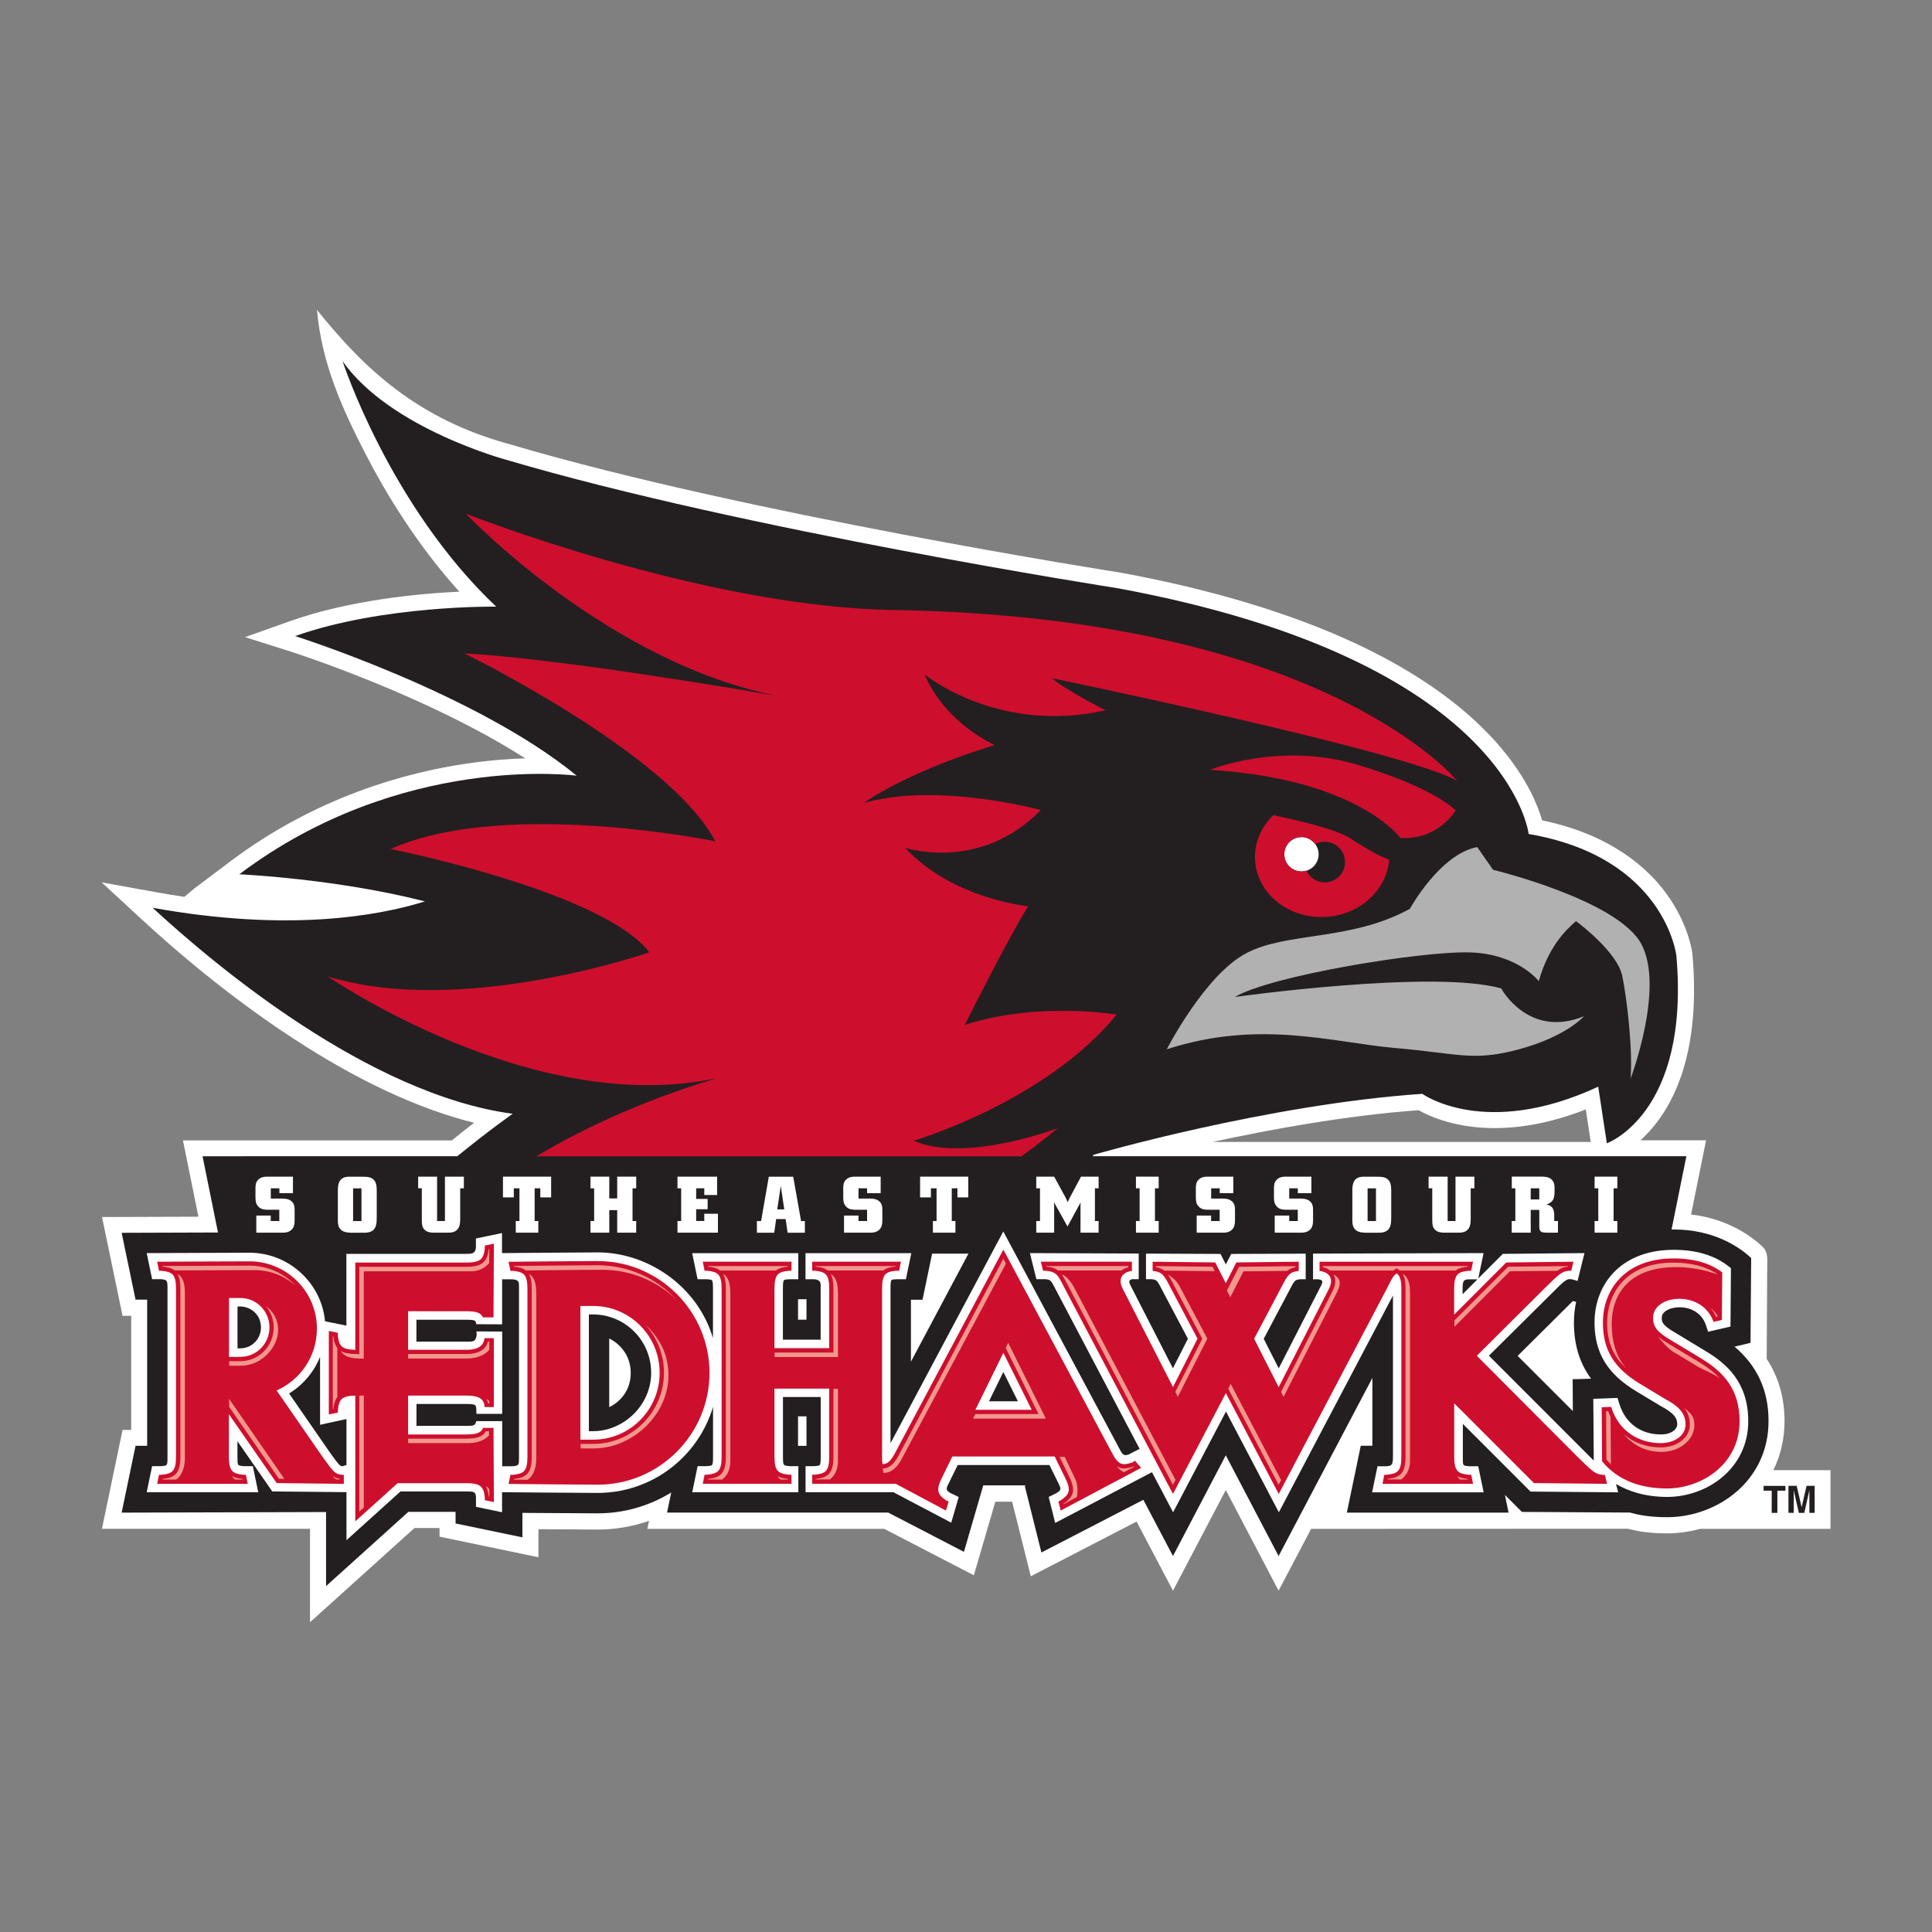 <?xml version="1.0" encoding="UTF-8"?>
<svg id="Layer_2" xmlns="http://www.w3.org/2000/svg" viewBox="0 0 300 300">
  <rect x="0" y="0" width="300" height="300" fill="#808080" stroke="none"/>
  <defs>
    <style>
      .cls-1 {
        fill: none;
      }

      .cls-2 {
        fill: #231f20;
      }

      .cls-3 {
        fill: #ce0e2d;
      }

      .cls-4 {
        fill: #b1b1b1;
      }

      .cls-5 {
        fill: #fff;
      }

      .cls-6 {
        fill: #f2978e;
      }
    </style>
  </defs>
  <g id="Layer_133">
    <g>
      <rect class="cls-1" width="300" height="300"/>
      <g>
        <path class="cls-5" d="M275.37,228.27c1.09-2.21,1.73-4.75,1.73-7.59,0-3.65-.93-6.89-2.77-9.67.03-4.5.09-15.51.09-15.52,0-.97-.38-1.63-.88-2.04-1.49-1.38-5.13-4.17-10.95-4.87l2.33-11.52h-10.19c3.67-3.31,8.32-10.11,8.32-23.37,0-1.72-.08-3.55-.25-5.5v-.03s0-.03,0-.03c-.02-.18-.54-4.52-3.97-9.26-2.94-4.07-8.66-9.26-19.38-11.49-.79-2.78-3.06-8.32-9.4-14.5-5.04-4.92-11.69-9.31-19.76-13.06-9.96-4.62-22.14-8.29-36.22-10.89h-.03s-.03-.01-.03-.01c-.58-.09-58.34-9.15-94.55-19.85h-.03s-.03-.02-.03-.02c-14.44-3.86-22.8-11.73-30.18-20.93.71,8.3,3.99,15.47,7.51,22.31,3.05,5.94,7.91,14.05,14.59,21.44-6.44.31-17.12,1.33-26.29,4.58l-6.98,2.48,7.07,2.24c.24.08,21.09,6.74,36.42,16.58-2.57.08-5.64.31-9.08.82-9.37,1.37-23.35,5.13-36.76,15.23l-5.52,4.16-1.55,1.3c-1.45-.21-2.93-.45-4.45-.73l-8.4-1.52,6.27,5.79c5.25,4.85,13.59,11.99,23.49,18.46,10.06,6.57,19.48,10.95,28.08,13.08-1.03.79-2.19,1.71-3.46,2.74H28.41s1.73,8.52,2.4,11.85c-3.85.01-14.97.05-14.97.05l.62,2.98,2.57,12.36h1.34v17.72h-1.34l-3.2,15.35h32.31v14.51s14.95-13.49,16.22-14.63h3.89v1.34l15.36,3.2v-4.36c3.09.02,9.18.06,9.18.06,2.74,0,5.44-.47,7.99-1.35-.13.6-.26,1.24-.26,1.24h36.79c.98.51,13.91,7.21,13.91,7.21,0,0,2.62-8.98,3.33-11.43h2.61c.61,2.45,2.9,11.58,2.9,11.58,0,0,13.17-6.81,16.43-8.49,1.29,2.46,5.65,10.73,5.65,10.73,0,0,5.84-11.14,8.2-15.63,2.36,4.49,8.2,15.63,8.2,15.63,0,0,2.41-4.58,5.05-9.6l49.18-.02c1.79.48,3.79.72,6.09.72,1.72,0,3.45-.24,5.12-.7h20.26v-9.11h-8.88ZM188.28,177.32c9.26-2.01,20.94-4.12,32-4.93,2.69,1.53,11.71,5.47,25.96-.12l.77,5.05h-58.73Z"/>
        <path class="cls-2" d="M269.32,209.11c1.03-.24,2.5-.58,2.5-.6,0,0,.1-13.19.1-13.16-1.75-1.66-5.73-4.44-12.07-4.44-.1,0-.19,0-.29,0l2.3-11.37h-92.21c.06-.08.12-.15.18-.23,0,0,26.93-7.82,51.03-9.46,0,0,9.71,7.07,27.31-1.11l1.34,8.79s12.93-4.6,10.8-29.13c0,0-1.73-15.27-22.94-18.9,0,0-2.95-26.91-63.77-38.15,0,0-58.08-9.05-94.87-19.92,0,0-18.14-4.83-25.53-15.34,0,0,7.28,22.44,23.85,38.11,0,0-17.56-.27-31.22,4.57,0,0,28.13,8.89,43.72,21.68,0,0-27.24-3.65-52.39,15.31,0,0,14.95.66,28.83,4.21-7.5,2.33-21.48,4.75-42.29.99,9.63,8.89,33.51,28.97,55.91,31.99,0,0-3.55,2.47-8.6,6.59H31.45l2.4,11.84c-5.98.02-14.96.05-14.96.05l2.16,10.38h1.8v22.69h-1.8l-2.16,10.38,31.74-.09v11.5l12.78-11.53h7.33v1.8l10.38,2.16v-3.8l11.68.07c4.19,0,8.1-1.19,11.43-3.24l-.65,3.12h34.34l11.76,6.1,3-10.32h6.62l-.17.09,2.58,10.33,15.83-8.18,4.6,8.73,8.2-15.64,8.2,15.64s8.39-15.95,14.56-27.65v10.53h-1.8l-2.16,10.38h25.11l-.57-2.75,2.64,2.64,16.79.1c1.72.5,3.6.72,5.76.72,7.74,0,15.75-5.58,15.75-14.93,0-4.74-1.74-8.55-5.29-11.56ZM94.6,218.5v-10.66c1.43.69,3.34,2.44,3.34,5.33s-1.79,4.59-3.34,5.33ZM125.23,224.51h-1.31v-4.58h1.31v4.58ZM125.23,204.92h-1.31v-3.18h1.31v3.18ZM141.45,211.43v-9.61h1.8l1.49-7.16h5.64l-8.93,16.78ZM244.2,214.16s.01,2.24.03,4.95l-8.57-8.57,8.58-8.52.5.13c-.22,1.04-.34,2.11-.34,3.22,0,3.4.86,6.27,2.66,8.71-1.26.05-2.86.1-2.86.08Z"/>
        <path class="cls-4" d="M254.9,146.65c-3.58-6.88-23.06-11.59-23.06-11.59l-2.46-3.53c-5.85,1.14-10.45,9.59-10.45,9.59-9.28,5.07-19.01,3.51-25.44,6.91-6.43,3.4-12.31,14.9-12.31,14.9,14.49-4.69,25.84-1.02,35.52-.19,9.68.82,11.99,2.15,19.26.17,7.27-1.97,10.02-5.12,10.02-5.12-8.64,3.55-12.88-4.31-12.88-4.31-10.57-2.98-41.36,1.33-41.36,1.33,5.7-3.35,29.13-7.16,36.54-6.92,7.42.24,10.66,4.46,10.66,4.46,1.48-5.23,4.04-7.81,5.78-9.32.67.5,6.42,4.87,7.18,8.5.69,3.29,1.65,11.24,1.3,15.94,0,0,5.29-13.94,1.7-20.82Z"/>
        <g>
          <path class="cls-5" d="M204.75,132.47c-.1-1.47-1.37-2.58-2.84-2.48-1.47.1-2.58,1.37-2.48,2.84.1,1.47,1.37,2.58,2.84,2.48,1.47-.1,2.58-1.37,2.48-2.84Z"/>
          <path class="cls-5" d="M203.87,198.65h.81c.63.08.85.24.44,1.01l-6.56,12.82-2.33-4.59,3.92-7.41c.87-1.7.9-1.74,1.75-1.84h.85v-3.97l-11.57.04-.83,1.63-.83-1.63-11.57-.05v3.97h.84c.86.09.88.14,1.75,1.84l3.92,7.41-2.33,4.59-6.57-12.84v-.02c-.39-.69-.18-.89.27-.98h.99v-3.98s-16.9-.07-16.9-.07l1.01,4.05h1.36c.86.09.88.12,1.66,1.64l13.01,24.71c-.5.25-1.56.79-1.68.87-.75.23-.92.16-1.49-.96l-18-33.67s-14.77,27.74-17.51,32.88v-23.97c0-1.69.11-1.4.92-1.49h1.47l.84-4.05h-16.43v4.05h1.37c1.13.13.98.67.98,1.49v7.89h-5.86v-7.89c0-1.64.11-1.39.98-1.49h1.41v-4.05h-16.48l.84,4.05h1.41c.88.1.98-.12.98,1.49v7.65c-2.42-8.15-10.2-13.31-17.91-13.31-2.1,0-12.24.09-14.85.11v-3.11l-4.05.84v1.41c-.1.89-.48.98-1.55.98h-18.56v11.14l-3.32-.67c-.25-2.71-1.44-5.23-3.39-7.18-2.23-2.23-5.21-3.47-8.37-3.47-2.62,0-15.93.06-15.93.06l.84,4.05h1.41c.93.11.98.17.98,1.49v26.04c0,1.54-.02,1.39-.98,1.5h-1.41l-.84,4.05h17.32l-.84-4.05h-1.41c-.98-.11-.98.02-.98-1.5v-2.37l5.41,7.8,11.52.11v7.46l8.39-7.57h10.17c1.17,0,1.55,0,1.55.98v1.41l4.05.84v-3.11c2.61.02,12.72.11,14.85.11,8.46,0,15.62-5.65,17.91-13.37v7.71c0,1.62-.1,1.4-.98,1.5h-1.41l-.84,4.05h16.48v-4.05h-1.41c-.93-.1-.98-.06-.98-1.5v-9.23h5.86v9.23c0,1.62-.1,1.4-.98,1.5h-1.37v4.05h13.64l8.98,4.73,1.16-3.98s-1.18-.59-1.36-.66c-.68-.48-.67-.57-.02-1.82l1.22-2.49h14.25c.47.95,1.22,2.49,1.23,2.5.64,1.28.66,1.32-.13,1.85l-1.22.61,1.01,4.03,15.03-7.88,3.28,6.23,8.21-15.65,8.21,15.65,17.72-33.66v25.01c0,1.4-.26,1.41-.99,1.5h-1.41l-.84,4.05h17.32l-.84-4.05h-1.41c-1.05-.12-.98-.04-.98-1.5v-5.08l10.51,10.51,13.61.12-.33-1.3c1.89,1.12,4.49,2.01,7.95,2.01,6.18,0,12.58-4.4,12.58-11.76,0-6.1-3.47-8.98-6.5-10.81,0,0-4.75-2.87-4.77-2.89-2.16-1.25-2.16-1.72-2.16-2.38,0-1.01,1.39-1.61,2.73-1.61,1.95,0,3.52,1.03,4.09,2.68l.38,1.12s3.47-.79,3.47-.8c0,0,.07-9.09.07-9.08l-.53-.4c-2.13-1.62-4.95-2.44-8.36-2.44-3.79,0-6.96,1.16-9.16,3.36-2.02,2.02-3.13,4.83-3.13,7.93,0,4.71,2.01,8,6.5,10.69l3.75,2.26c2.19,1.18,2.59,1.9,2.59,2.88,0,.66-.78,1.55-2.55,1.55-3.11,0-5.51-1.76-6.42-4.7l-.3-.97s-3.76.15-3.76.14l.07,9.59-16.28-16.29c2.56-2.55,10.64-10.57,11.01-10.92,1.25-1.17,1.4-1.12,2.75-.68l1.08-4.33-12.68.12-3.81,3.81.82-3.93-26.48.08v3.97ZM37.32,209.38h-.44v-6.51h.44c1.39,0,3.2,1.07,3.2,3.25,0,1.83-1.44,3.25-3.2,3.25ZM53.8,227.48l-.62.2c-.41-.05-.5-.11-2.03-2.25l-6.26-9.05c2.16-1.32,3.86-3.32,4.81-5.7v10.56l4.1-.89v7.13ZM73.99,206.74l.03.59c-.24.96-.3,1-1.65,1h-7.71v-3.4h7.71c1.45,0,1.49.13,1.57.63v.06s4.03.02,4.03.02v-6.99h1.64c1.08.12.98.45.98,1.49v26.04c0,1.35.01,1.39-.98,1.5h-1.63v-7.01h-4.02c-.2.71-.37.74-1.58.74h-7.71v-3.4h7.71c1.45,0,1.49.13,1.57.63l.04.9h3.99v-12.78l-3.98-.02ZM92.11,222.23h-.67v-18.12h.67c4.92,0,9,4,9,9.06s-4.3,9.06-9,9.06ZM153.57,217.59l2.23-4.55,2.26,4.55h-4.49ZM227.11,200.95v-.8c0-1.25.16-1.49.98-1.49h1.32l-2.29,2.3Z"/>
          <g>
            <path class="cls-5" d="M45.49,182.71v2.56h-2.11v-.75h-1.33v1.59h1.59c.48.01,1.04.01,1.48.31.63.41.63,1.07.63,1.58v1.39c-.01.59-.01,1.38-.8,1.8-.41.22-.81.22-1.25.22h-3.9v-2.66h2.24v.85h1.33v-1.75h-1.74c-.51-.01-1.05-.01-1.49-.47-.43-.43-.46-.92-.47-1.42v-1.44c.01-.47.02-.92.42-1.33.46-.47,1.06-.48,1.55-.48h3.84Z"/>
            <path class="cls-5" d="M56.13,189.61h-1.3v-5.08h1.3v5.08ZM54.53,182.71c-.65,0-1.52,0-1.89.91-.18.43-.18.94-.18,1.44v4.26c0,.57,0,1.23.54,1.69.48.39,1.2.41,1.74.41h1.58c.75,0,1.76-.01,2.07-1.16.11-.42.11-.95.11-1.44v-3.6c0-.71,0-1.29-.26-1.75-.41-.72-1.18-.75-2.01-.75h-1.7Z"/>
            <path class="cls-5" d="M64.92,182.71h2.95v6.89h1.22v-6.89h2.94v1.81h-.57v4.54c0,.54.01,1.22-.32,1.7-.43.64-1.15.65-1.7.65h-2.03c-.47-.01-.99-.03-1.42-.4-.47-.41-.49-.94-.49-1.7v-4.8h-.57v-1.81Z"/>
            <path class="cls-5" d="M85.58,182.71v3.22h-1.68v-1.41h-.88v5.08h.57v1.81h-3.5v-1.81h.57v-5.08h-.88v1.41h-1.68v-3.22h7.47Z"/>
            <path class="cls-5" d="M91.69,182.71h2.92v3.38h1.23v-3.38h2.95v1.81h-.57v5.08h.57v1.81h-2.95v-3.5h-1.23v3.5h-2.92v-1.81h.57v-5.08h-.57v-1.81Z"/>
            <path class="cls-5" d="M105.21,182.71h6.14v2.85h-1.99v-1.04h-1.26v1.65h1.78v1.6h-1.78v1.82h1.26v-1.12h2.12v2.94h-6.28v-1.81h.57v-5.08h-.57v-1.81Z"/>
            <path class="cls-5" d="M121.79,187.79h-1.1l.55-3.65.54,3.65ZM118.17,189.61h-.64v1.81h2.69l.3-2.12h1.47l.31,2.12h2.68v-1.81h-.59l-1.22-6.89h-3.79l-1.2,6.89Z"/>
            <path class="cls-5" d="M136.75,182.71v2.56h-2.11v-.75h-1.33v1.59h1.59c.48.01,1.04.01,1.48.31.63.41.63,1.07.63,1.58v1.39c-.01.59-.01,1.38-.8,1.8-.41.22-.81.22-1.25.22h-3.9v-2.66h2.25v.85h1.33v-1.75h-1.74c-.51-.01-1.05-.01-1.49-.47-.43-.43-.46-.92-.47-1.42v-1.44c.01-.47.02-.92.42-1.33.46-.47,1.06-.48,1.55-.48h3.84Z"/>
            <path class="cls-5" d="M150.35,182.71v3.22h-1.68v-1.41h-.88v5.08h.57v1.81h-3.5v-1.81h.57v-5.08h-.88v1.41h-1.68v-3.22h7.47Z"/>
            <path class="cls-5" d="M163.69,182.71l1.74,3.18c.16.33.2.41.35.78.16-.35.21-.44.38-.78l1.7-3.18h2.73v1.81h-.57v5.08h.57v1.81h-2.81v-4.03c0-.32,0-.4.02-.67l-2.04,3.74-2.1-3.77c.01.26.03.31.03.6v4.13h-2.78v-1.81h.58v-5.08h-.58v-1.81h2.78Z"/>
            <path class="cls-5" d="M176.39,182.71h3.53v1.81h-.58v5.08h.58v1.81h-3.53v-1.81h.57v-5.08h-.57v-1.81Z"/>
            <path class="cls-5" d="M191.51,182.71v2.56h-2.11v-.75h-1.33v1.59h1.59c.48.01,1.04.01,1.48.31.63.41.63,1.07.63,1.58v1.39c-.01.59-.01,1.38-.8,1.8-.41.22-.81.22-1.25.22h-3.9v-2.66h2.24v.85h1.33v-1.75h-1.74c-.51-.01-1.05-.01-1.49-.47-.43-.43-.46-.92-.47-1.42v-1.44c.01-.47.02-.92.42-1.33.46-.47,1.06-.48,1.55-.48h3.84Z"/>
            <path class="cls-5" d="M203.63,182.71v2.56h-2.11v-.75h-1.33v1.59h1.59c.48.01,1.04.01,1.48.31.63.41.63,1.07.63,1.58v1.39c-.01.59-.01,1.38-.8,1.8-.41.22-.81.22-1.25.22h-3.9v-2.66h2.25v.85h1.33v-1.75h-1.74c-.51-.01-1.05-.01-1.49-.47-.43-.43-.46-.92-.47-1.42v-1.44c.01-.47.02-.92.42-1.33.46-.47,1.06-.48,1.55-.48h3.84Z"/>
            <path class="cls-5" d="M213.66,189.61h-1.3v-5.08h1.3v5.08ZM212.06,182.71c-.65,0-1.52,0-1.89.91-.18.43-.18.94-.18,1.44v4.26c0,.57,0,1.23.54,1.69.48.39,1.2.41,1.74.41h1.58c.75,0,1.76-.01,2.07-1.16.11-.42.11-.95.11-1.44v-3.6c0-.71,0-1.29-.26-1.75-.41-.72-1.18-.75-2.01-.75h-1.7Z"/>
            <path class="cls-5" d="M221.84,182.71h2.95v6.89h1.22v-6.89h2.93v1.81h-.57v4.54c0,.54.01,1.22-.32,1.7-.43.64-1.15.65-1.7.65h-2.04c-.47-.01-.99-.03-1.42-.4-.47-.41-.49-.94-.49-1.7v-4.8h-.57v-1.81Z"/>
            <path class="cls-5" d="M239.02,184.52v1.73h-1.33v-1.73h1.33ZM234.74,184.52h.56v5.08h-.56v1.81h2.95v-3.54h1.33v2.64c.01.81.36.89,1.26.9h1.64v-1.81h-.58v-.94c-.01-.39-.04-.8-.33-1.17-.26-.31-.57-.38-.87-.46,1.23-.41,1.25-1.17,1.25-2.32,0-.57,0-1.13-.47-1.57-.47-.43-1.1-.43-1.63-.44h-4.54v1.81Z"/>
            <path class="cls-5" d="M247.61,182.71h3.53v1.81h-.58v5.08h.58v1.81h-3.53v-1.81h.57v-5.08h-.57v-1.81Z"/>
          </g>
        </g>
        <g>
          <path class="cls-3" d="M187.85,119.55s10.8-4.43,22.89-.81c12.09,3.62,15.29,7.1,15.29,7.1,0,0-2.65,4.62-8.59,4.28,0,0-6.55-9.18-29.59-10.58Z"/>
          <path class="cls-3" d="M209.56,130.12c-2.14-1.34-7.66-2.67-11.85-3.54-1.89,1.86-3,4.36-2.82,7.06.35,5.21,5.31,9.12,11.08,8.73,5.28-.36,9.36-4.21,9.74-8.87-2.33-.9-4.1-2.1-6.15-3.39ZM208.85,133.65c.12,1.74-1.2,3.24-2.93,3.36-1.33.09-2.52-.66-3.06-1.81-.19.06-.39.1-.59.11-1.47.1-2.74-1.01-2.84-2.48-.1-1.47,1.01-2.74,2.48-2.84.94-.07,1.8.38,2.32,1.09.38-.2.8-.33,1.26-.36,1.74-.12,3.24,1.19,3.36,2.93Z"/>
          <path class="cls-3" d="M50.87,151.6s31.88,22.04,60.54,15.79c-5.94,1.76-17.16,5.59-28.13,12.16h75.32c3.45-2.48,5.63-4.36,5.63-4.36,0,0-14.41,5.46-22.35,1.94,0,0,20.42-6,31.51-19.58,0,0-12.22-2.09-23.58,1.6,0,0,6.85-13.73,9.85-18.43,0,0-11.64-1.05-19.12-9.07,0,0,11.66,3.83,21.07-5.87,0,0-15.99-4.37-27.46-1.1,0,0,6.14-4.61,20.29-9,0,0-7.63-3.31-10.86-10.95,0,0,11.38,9.35,28.09,5.56,0,0-6.03-3.01-8.33-4.98,0,0,54.61,11.27,62.91,15.92,0,0-20.63-25.43-87.56-26.51-29.72-.48-66.36-14.96-66.36-14.96,0,0,22.21,23.44,49.03,28.42-6.18-1.08-34.66-5.93-49.26-6.72,0,0,31.85,15.53,38.97,29.18,0,0-32.66-6.73-50.4,1.19,0,0,33.04,6.61,40.15,16.05,0,0-29.2,10.16-49.95,3.73Z"/>
          <g>
            <path class="cls-3" d="M92.81,195.81c-2.52,0-13.84.12-13.84.12l.29,1.41h.41c1.64.17,2.23.53,2.23,2.81v26.04c0,2.29-.59,2.64-2.23,2.82h-.41l-.29,1.41s11.26.12,13.84.12c9.56,0,17.36-7.8,17.36-17.36s-7.8-17.36-17.36-17.36ZM92.11,223.55h-1.99v-20.76h1.99c5.69,0,10.32,4.63,10.32,10.38s-4.63,10.38-10.32,10.38Z"/>
            <path class="cls-3" d="M175.91,227.06c-1.58.53-2.23.53-3.28-1.53l-16.83-31.49-16.77,31.49c-.7,1.37-1.25,1.82-1.99,1.82-.05-.32-.07-.71-.07-1.18v-26.04c0-2.29.53-2.64,2.17-2.81h.47l.29-1.41h-13.78v1.41h.41c1.64.17,2.23.53,2.23,2.81v9.21h-8.5v-9.21c0-2.29.59-2.64,2.23-2.81h.41v-1.41h-13.78l.29,1.41h.41c1.64.17,2.23.53,2.23,2.81v26.04c0,2.29-.59,2.64-2.23,2.82h-.41l-.29,1.41h13.78v-1.41h-.41c-1.64-.18-2.23-.53-2.23-2.82v-10.55h8.5v10.55c0,2.29-.59,2.64-2.23,2.82h-.41v1.41h12.96l7.81,4.16.41-1.41s-.24-.12-.41-.18c-1.35-.94-1.58-1.64-.59-3.58l1.58-3.23h15.89l1.58,3.23c1,1.99.76,2.64-.65,3.58-.12.06-.35.18-.35.18l.35,1.41,12.49-6.63-.94-1.11s-.24.12-.35.23ZM151.46,218.91l4.34-8.85,4.4,8.85h-8.74Z"/>
            <path class="cls-3" d="M264.26,211l-4.75-2.87c-2.23-1.29-2.82-2.11-2.82-3.52,0-1.76,1.82-2.93,4.05-2.93,2.7,0,4.63,1.53,5.34,3.58l1.29-.29c0-2.93.06-5.16.06-7.39-1.7-1.29-4.1-2.17-7.56-2.17-7.45,0-10.97,4.75-10.97,9.97,0,4.16,1.64,7.04,5.86,9.56l3.69,2.23c2.29,1.23,3.28,2.29,3.28,4.05,0,1.64-1.64,2.87-3.87,2.87-3.34,0-6.51-1.82-7.68-5.63l-1.47.06c0,1.7.06,6.68.06,8.39,2.4,2.93,5.92,4.22,10.09,4.22,5.28,0,11.26-3.7,11.26-10.44,0-4.93-2.46-7.62-5.86-9.68Z"/>
            <path class="cls-3" d="M53.06,229c-1.02-.12-1.24-.35-3-2.82l-7.11-10.27c3.69-1.63,6.26-5.31,6.26-9.61,0-5.75-4.69-10.44-10.5-10.44-3.64,0-14.31.06-14.31.06l.29,1.41h.41c1.64.17,2.23.53,2.23,2.81v26.04c0,2.29-.59,2.64-2.23,2.82h-.41l-.29,1.41h14.07l-.29-1.41h-.41c-1.64-.18-2.23-.53-2.23-2.82v-6.59l7.42,10.7,10.43.12v-1.41s-.18.06-.34,0ZM37.32,210.7h-1.76v-9.15h1.76c2.52,0,4.52,2.05,4.52,4.57s-1.99,4.57-4.52,4.57Z"/>
            <path class="cls-3" d="M238.17,230.29l11.38.12-.35-1.41s-.24.06-.41,0c-1.05-.12-1.35-.35-3.87-2.82l-15.6-15.66,10.44-10.38c2.46-2.46,2.82-2.7,3.81-2.81.18-.06.41,0,.41,0l.35-1.41-10.44.12-8.09,8.09v-3.99c0-2.29.59-2.64,2.23-2.81h.41l.29-1.41h-23.83v1.43c1.55.21,2.3,1.2,1.39,2.91l-7.74,15.13-3.81-7.51,4.22-7.98c.96-1.87,1.22-2.37,2.71-2.56v-1.42l-9.69.11-1.64,3.22-1.64-3.22-9.72-.11v1.41c1.53.19,1.78.68,2.75,2.56l4.22,7.98-3.81,7.51-7.74-15.13c-.9-1.64-.17-2.68,1.36-2.91v-1.43h-14.14l.35,1.41h.41c1.7.17,1.88.64,2.87,2.58l16.89,32.08,8.21-15.66,8.21,15.66,16.89-32.08c.57-1.18.88-1.81,1.42-2.16.52.36.73,1.03.73,2.4v26.04c0,2.29-.59,2.64-2.23,2.82h-.41l-.29,1.41h14.07l-.29-1.41h-.41c-1.64-.18-2.23-.53-2.23-2.82v-8.27l12.37,12.37Z"/>
            <path class="cls-3" d="M72.4,209.59h-9.03v-5.98h9.03c1.57,0,2.25.23,2.59.95h1.64l.06-11.44-1.41.29v.41c-.18,1.64-.59,2.23-2.87,2.23h-17.24v13.55c-2.11-.06-2.52-.59-2.7-2.17v-.47l-1.41-.29v12.96l1.41-.29v-.41c.18-1.64.59-2.17,2.7-2.23v19.53l6.57-5.92h10.67c2.29,0,2.7.59,2.87,2.23v.41l1.41.29-.06-11.52h-1.61c-.33.77-1,1.02-2.62,1.02h-9.03v-6.04h9.03c2.2,0,2.77.65,2.86,1.79h1.42v-10.7h-1.44c-.1.75-.48,1.81-2.84,1.81Z"/>
          </g>
        </g>
        <g>
          <path class="cls-6" d="M51.76,207.49s-.04,0-.08-.02v11.32s.05-.01.09-.02c.09-.82.28-1.42.61-1.84v-7.61c-.34-.43-.53-1.02-.62-1.84Z"/>
          <path class="cls-6" d="M104.95,201.72c-3.05-3.23-7.36-5.25-12.14-5.25-2.1,0-10.39.08-13.02.11,0,.05.01.05.02.1.78.09,1.4.24,1.84.59,3.36-.03,10.01-.1,11.86-.1,4.42,0,8.45,1.73,11.44,4.55Z"/>
          <path class="cls-6" d="M103.1,213.16c0,6.09-4.93,11.05-10.99,11.05h-1.96v.7h2.03c6.06,0,11.62-5.25,11.62-11.35,0-3.24-1.39-5.86-3.61-7.88,1.81,1.97,2.91,4.6,2.91,7.48Z"/>
          <path class="cls-6" d="M83.27,226.62v-25.78c0-1.73-.37-2.58-1.14-3.03.3.51.44,1.25.44,2.33v26.04c0,2.67-.89,3.26-2.76,3.47,0,.04-.01.05-.02.1.6,0,1.06.01,2.11.03.69-.35,1.37-1.59,1.37-3.15Z"/>
          <path class="cls-6" d="M130.12,210.72v-9.87c0-1.73-.37-2.58-1.14-3.03.3.51.44,1.25.44,2.33v9.87h-9.14v.7h9.84Z"/>
          <path class="cls-6" d="M130.12,226.88v-11.22h-.7v10.52c0,2.68-.9,3.26-2.78,3.47v.08s.96,0,2.22,0c.6-.48,1.26-1.33,1.26-2.86Z"/>
          <path class="cls-6" d="M166.96,229.65l-1.63-3.43h-.8l1.42,2.9c.45.89.68,1.6.68,2.19,0,.86-.49,1.5-1.5,2.19,0,.04,0,.04.02.08.32-.17,1.05-.59,2.07-1.13.12-.61.19-1.91-.26-2.8Z"/>
          <path class="cls-6" d="M137.16,228.72c1.38,0,2.27-1.02,2.96-2.37h0s14.13-26.46,16.08-30.13c-.2-.38-.25-.47-.4-.76-1.09,2.05-16.1,30.22-16.18,30.39-.58,1.12-1.29,2.16-2.55,2.17,0,.05.01.09.02.14l.09.56Z"/>
          <polygon class="cls-6" points="156.16 209.3 161.27 219.58 151.43 219.58 151.09 220.28 162.4 220.28 156.55 208.51 156.16 209.3"/>
          <path class="cls-6" d="M113.41,226.88v-26.04c0-1.73-.37-2.58-1.14-3.03.3.51.44,1.25.44,2.33v26.04c0,2.67-.89,3.26-2.76,3.47,0,.04,0,.04-.02.09h2.22c.6-.48,1.26-1.33,1.26-2.86Z"/>
          <path class="cls-6" d="M139.06,196.67s0-.04.02-.08h-12.44v.08c.81.09,1.44.25,1.89.61h8.62c.43-.35,1.04-.53,1.91-.62Z"/>
          <path class="cls-6" d="M122.35,196.68v-.09s-11.06,0-12.42,0c0,.04,0,.05.02.09.8.09,1.42.25,1.87.61h8.66c.45-.36,1.07-.52,1.87-.61Z"/>
          <path class="cls-6" d="M174.54,228.6c.77-.41,1.36-.72,1.61-.86-.02-.02-.02-.02-.04-.05h0c-1.15.38-1.96.49-2.7-.02.36.48.73.78,1.12.92Z"/>
          <path class="cls-6" d="M260.03,210.03s3.47,2.1,3.47,2.1c.95.57,2.88,1.3,3.58,1.94-.82-.9-1.87-1.73-3.16-2.5l-4.75-2.87c-.7-.41-1.26-.78-1.71-1.15.49.61,1.43,1.83,2.57,2.49Z"/>
          <path class="cls-6" d="M258.1,225.44c2.62,0,5-1.81,5-4.15,0-1.44-.59-1.84-1.61-2.7.58.71.91,1.54.91,2.62,0,2.02-1.95,3.54-4.54,3.54-2.26,0-4.27-.76-5.79-2.1,1.58,1.78,3.4,2.8,6.02,2.8Z"/>
          <path class="cls-6" d="M250.09,220c-.14-.28-.26-.57-.37-.87-.15,0-.17,0-.33.01,0,.92.05,7.05.05,7.49.29.34.6.65.92.94-.07-.08-.15-.16-.22-.24,0-.42-.04-6.04-.05-7.34Z"/>
          <path class="cls-6" d="M260.25,196.76c3.87,0,6.5,1.22,6.51,1.15-1.75-1.22-4.06-1.85-6.9-1.85-7.6,0-10.3,5.01-10.3,9.3,0,3.01.89,5.22,2.97,7.12-1.58-1.75-2.27-4.24-2.27-6.88,0-4.29,2.39-8.84,9.99-8.84Z"/>
          <path class="cls-6" d="M265.63,203.14c.34.4.62.84.85,1.33.11-.03.12-.03.23-.05,0-.03,0-.06,0-.09-.3-.45-.66-.85-1.07-1.19Z"/>
          <path class="cls-6" d="M52.17,229.73c.25,0,.45,0,.57,0v-.11c-.43-.07-.76-.2-1.1-.45.19.23.36.41.53.55Z"/>
          <path class="cls-6" d="M46.03,199.77c-1.8-1.99-4.41-3.24-7.3-3.24s-10.93.04-13.49.05c0,.04.01.05.02.09.79.09,1.41.25,1.86.6,3.27-.02,9.68-.05,12.32-.05s4.86.96,6.6,2.54Z"/>
          <path class="cls-6" d="M36.48,229.74h1.19s0-.05-.02-.09c-.66-.08-1.2-.2-1.62-.44.12.21.27.39.45.53Z"/>
          <path class="cls-6" d="M41.29,202.77c.75.91,1.21,2.08,1.21,3.36,0,2.89-2.32,5.24-5.18,5.24h-1.73v.7h1.73c3.45,0,5.87-3,5.87-5.55,0-1.63-.73-2.79-1.89-3.75Z"/>
          <path class="cls-6" d="M35.59,218.47c1.97,2.84,7.43,10.72,7.73,11.16.04,0,.73,0,.83,0-1.81-2.61-8.57-12.41-8.57-12.41v1.25Z"/>
          <path class="cls-6" d="M28.71,226.57v-25.73c0-1.73-.37-2.58-1.14-3.03.3.51.44,1.25.44,2.33v26.04c0,2.67-.89,3.26-2.76,3.47,0,.04,0,.04-.02.09h2.12c.65-.35,1.36-1.64,1.36-3.17Z"/>
          <path class="cls-6" d="M205.42,196.59v.18c.5.12.86.31,1.13.52h9.8s.09-.07.14-.1l.38-.25.37.26s.08.06.12.09h8.67c.45-.36,1.07-.52,1.87-.61,0-.04,0-.05.02-.09h-22.49Z"/>
          <path class="cls-6" d="M207.06,197.86s.04.06.05.09c.13.24.23.57.23.98,0,.44-.12.99-.47,1.65,0,0-6.77,13.23-7.95,15.55l.39.77,7.99-15.62c1.06-1.98.95-2.67-.24-3.42Z"/>
          <path class="cls-6" d="M166.96,200.24c-.55-1.07-1.3-2.08-2.09-2.35.28.39.53.88.85,1.49,0,0,13.43,25.5,16.41,31.17.04-.08.33-.64.4-.76-3.77-7.17-15.57-29.55-15.57-29.55Z"/>
          <path class="cls-6" d="M190.71,215.62c1.68,3.21,6.99,13.33,7.84,14.94.04-.07.31-.59.38-.73-1.96-3.74-7.83-14.94-7.83-14.94,0,0-.28.53-.38.73Z"/>
          <path class="cls-6" d="M187.48,207.88l-4.21-7.96c-.62-1.2-1.27-1.58-1.93-2.02.31.42.59.97.96,1.68v.03s4.39,8.27,4.39,8.27l-4.19,8.24.39.77,4.58-9.02Z"/>
          <path class="cls-6" d="M175.2,196.59h-12.75s.01.05.02.08c.85.09,1.4.28,1.83.61h9.84c.29-.22.65-.39,1.06-.49v-.2Z"/>
          <path class="cls-6" d="M188.28,196.7c-.62,0-6.61-.07-8.8-.1v.15c.56.11.97.29,1.31.55,2.25.02,6.53.07,7.84.09-.16-.32-.29-.57-.35-.7Z"/>
          <path class="cls-6" d="M201.13,196.61c-2.24.03-8.13.09-8.74.1-.23.46-1.43,2.81-1.88,3.69.3.59.53,1.04.53,1.04,0,0,1.76-3.46,2.05-4.03.47,0,4.11-.05,6.77-.07.33-.27.73-.45,1.27-.56v-.16Z"/>
          <path class="cls-6" d="M218.95,226.88v-26.04c0-1.16-.12-2.33-1.01-2.95l-.14-.1c.39.64.45,1.49.45,2.34v26.04c0,2.67-.89,3.26-2.76,3.47,0,.04,0,.04-.02.09h2.12c.6-.48,1.36-1.33,1.36-2.86Z"/>
          <path class="cls-6" d="M234.46,197.4c.34,0,4.64-.04,7.35-.07.59-.43,1.02-.57,1.65-.65,0-.03,0-.04.02-.08-1.41.02-8.83.1-9.3.1-.3.3-6.27,6.27-8.34,8.34v.98s8.27-8.26,8.63-8.63Z"/>
          <path class="cls-6" d="M55.8,210.95l.68.02v-13.56h16.58c1.47,0,2.37-.64,2.9-1.3,0-1.2.01-1.78.01-2.18-.04,0-.05,0-.08.02-.24,2.09-1.1,2.76-3.53,2.76h-16.57v13.56l-.68-.02c-.97-.03-1.68-.16-2.19-.46.48.8,1.35,1.12,2.88,1.16Z"/>
          <path class="cls-6" d="M75.98,217.93v-.36c-.13-.14-.28-.25-.45-.35.12.21.21.45.27.72h.17Z"/>
          <path class="cls-6" d="M75.78,208.3c-.23.87-.95,1.95-3.41,1.95h-9v.7h9.25c1.58,0,2.92-.72,3.36-1.38v-1.27h-.2Z"/>
          <path class="cls-6" d="M75.43,230.77c.24.41.39.93.47,1.61.04,0,.04,0,.08.02,0-.22,0-.63,0-1.16-.15-.19-.33-.35-.54-.47Z"/>
          <path class="cls-6" d="M55.8,216.72s0,0-.01,0v18c.2-.18.43-.39.7-.63v-17.39l-.68.02Z"/>
          <path class="cls-6" d="M75.46,222.22c-.54.95-1.57,1.17-3.09,1.17h-9v.7h9.27c1.33,0,2.54-.36,3.29-1.2,0-.35,0-.53,0-.66h-.47Z"/>
          <path class="cls-6" d="M121.18,229.74h1.17v-.09c-.66-.08-1.2-.2-1.62-.44.12.21.27.39.45.53Z"/>
          <path class="cls-6" d="M226.72,229.74h1.19s0-.05-.02-.09c-.66-.08-1.2-.2-1.62-.44.12.21.27.39.45.53Z"/>
        </g>
        <path class="cls-2" d="M279.76,234.02l.76-3.3h1.26v4.19h-.82v-2.83c0-.08,0-.2,0-.34,0-.15,0-.26,0-.34l-.79,3.52h-.85l-.79-3.52c0,.08,0,.19,0,.34,0,.15,0,.26,0,.34v2.83h-.82v-4.19h1.28l.76,3.3ZM273.84,230.73h3.4v.74h-1.25v3.45h-.88v-3.45h-1.26v-.74Z"/>
      </g>
    </g>
  </g>
</svg>